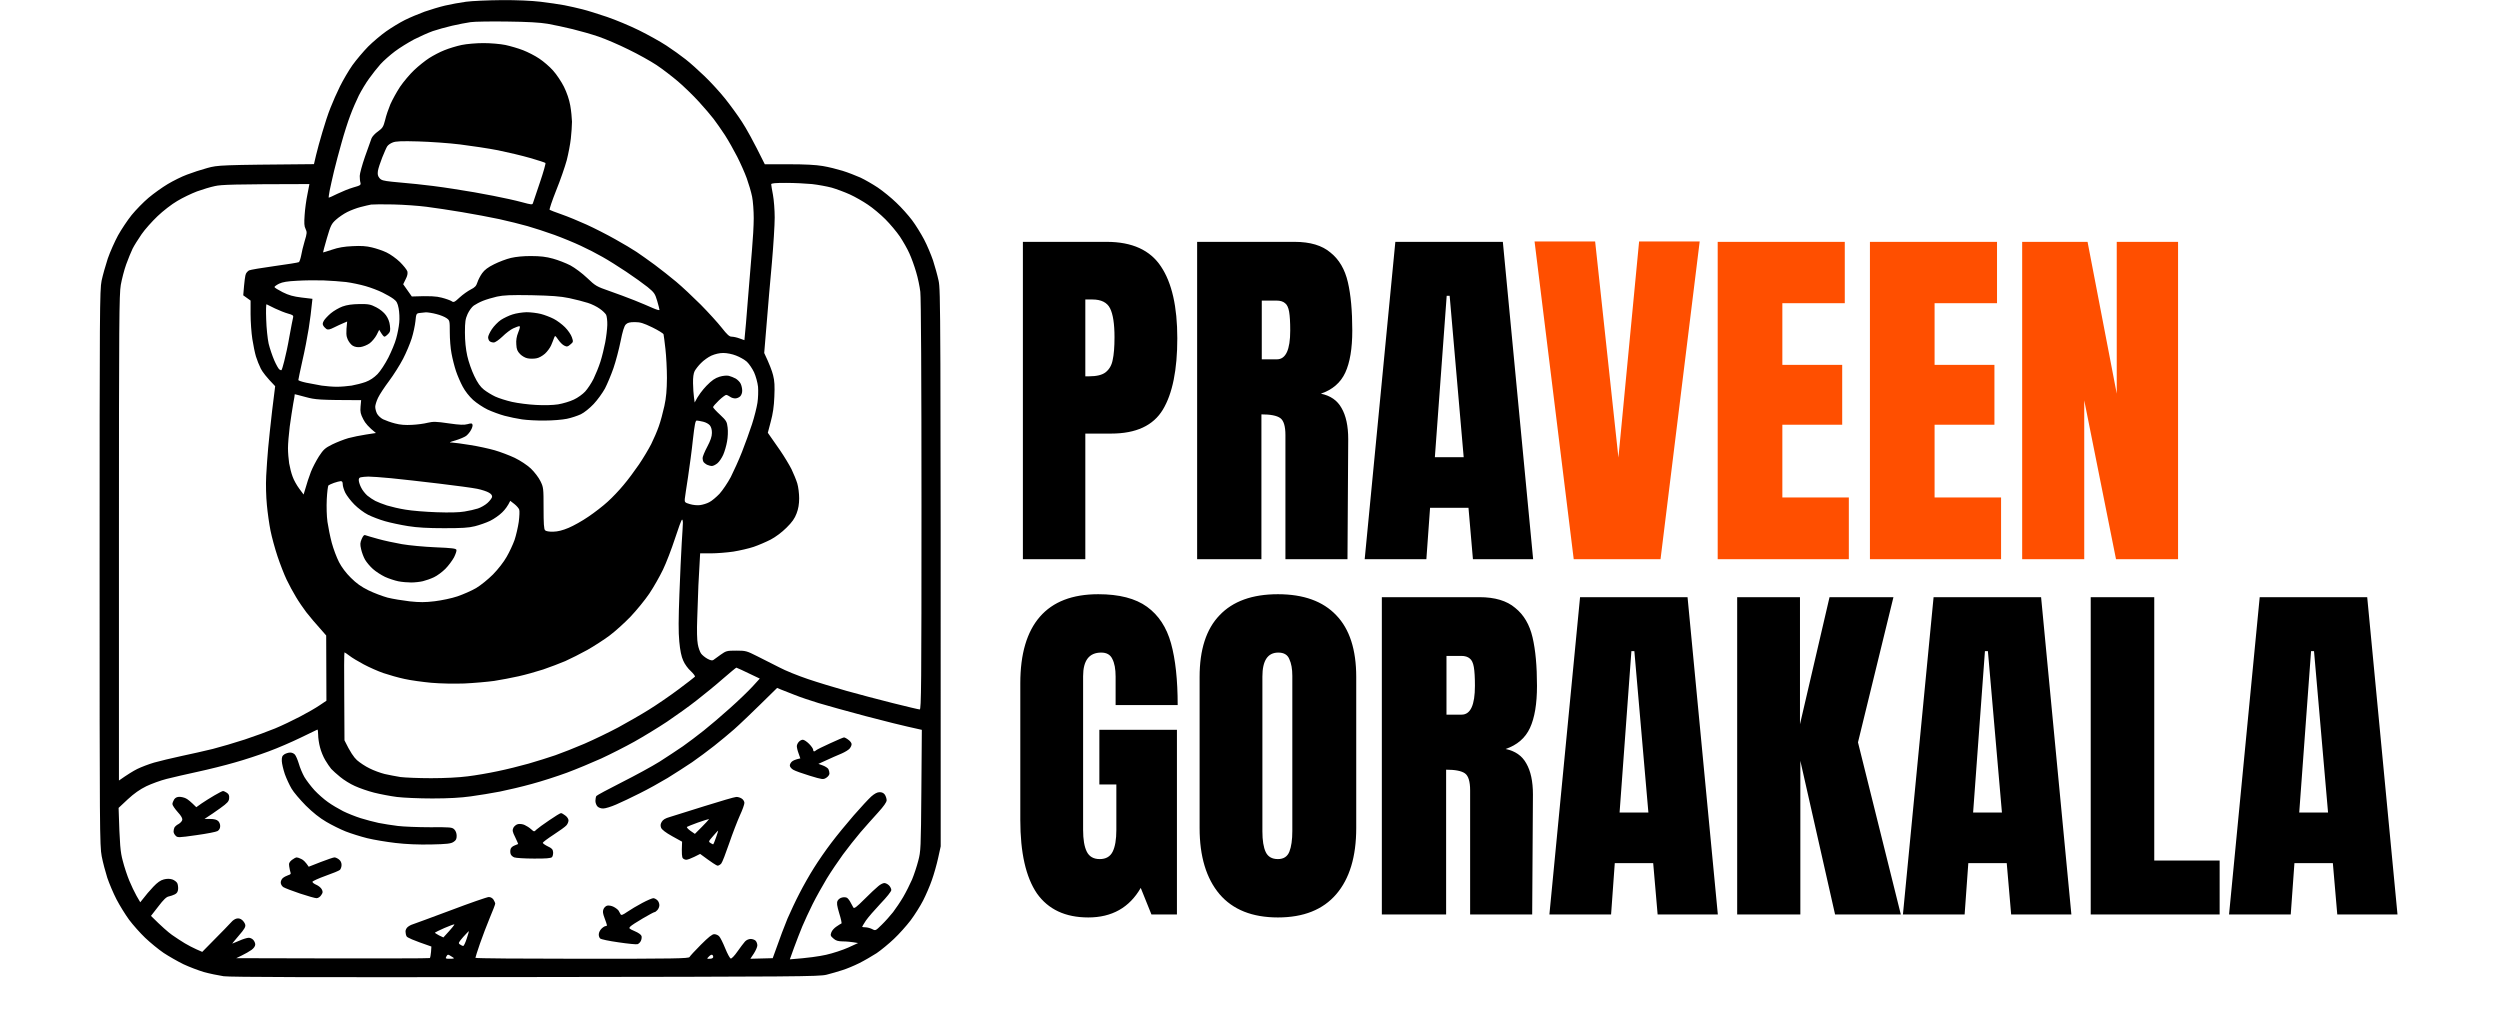 <svg width="2146" height="889" viewBox="0 0 2146 889" fill="none" xmlns="http://www.w3.org/2000/svg">
<path d="M430.5 0.1C443.4 -0 456.3 0.6 464 1.5C470.9 2.3 480.1 3.7 484.5 4.5C488.9 5.4 495.9 6.9 500 8C504.1 9 513.6 12 521 14.5C528.4 17 540.8 22.2 548.5 26C556.2 29.8 566.8 35.7 572 39.1C577.2 42.5 584.6 47.8 588.5 50.9C592.4 53.9 599.7 60.5 604.9 65.5C610 70.4 617.9 79 622.3 84.5C626.7 90 633.3 99 636.9 104.6C640.5 110.1 646.4 120.5 656.5 141H677C690.8 141 700.4 141.5 706.2 142.5C711.1 143.3 718.7 145.2 723.2 146.6C727.8 148 734.6 150.7 738.5 152.4C742.4 154.2 749.1 158.1 753.5 161C757.9 164 765.1 169.8 769.4 174C773.8 178.1 779.8 184.9 782.9 189C786 193.1 790.6 200.6 793.2 205.5C795.8 210.4 799.2 218.6 800.9 223.5C802.5 228.4 804.7 236.3 805.7 241C807.4 249.1 807.5 261.4 807.5 726.5L805.3 736.5C804.1 742 801.7 750.5 799.9 755.5C798.2 760.5 794.8 768.3 792.4 773C790 777.7 785.2 785.3 781.7 790C778.1 794.7 771.7 801.9 767.3 806C763 810.1 756.3 815.6 752.5 818.2C748.6 820.7 741.9 824.6 737.5 826.8C733.1 829 726.6 831.7 723 832.8C719.4 834 713.4 835.7 709.5 836.7C703 838.3 685.1 838.4 451.5 838.7C269.6 839 198.2 838.8 192 838C187.3 837.3 179.7 835.7 175 834.4C170.3 833 162.4 830 157.5 827.7C152.6 825.3 144.9 820.9 140.5 818C136.1 815 129 809.2 124.6 805C120.3 800.9 114.1 793.9 110.8 789.5C107.6 785.1 102.7 777.2 100 772C97.3 766.8 93.8 758.5 92.1 753.5C90.5 748.5 88.3 740.2 87.3 735C85.6 726 85.5 712.297 85.5 487.5C85.5 266.6 85.6 248.9 87.2 241C88.2 236.3 90.6 227.8 92.5 222C94.5 216.2 98.5 207.3 101.3 202.1C104.2 196.9 109.4 189.099 113 184.6C116.6 180.2 123.1 173.5 127.5 169.8C131.9 166.1 139.3 160.8 144 158C148.7 155.2 156.1 151.5 160.5 149.9C164.9 148.2 172.8 145.6 178 144.2C187.3 141.7 188.2 141.6 269.5 140.9L271.3 133.2C272.3 129 274.7 120.1 276.7 113.5C278.6 106.9 281.7 97.4 283.7 92.5C285.6 87.6 289.3 79.2 291.9 74C294.5 68.8 299.2 60.7 302.5 56C305.8 51.4 311.9 44.2 316 40C320.1 35.9 327.1 30 331.5 26.9C335.9 23.8 343.1 19.4 347.5 17.2C351.9 15 359.6 11.8 364.5 10C369.4 8.3 377.3 5.9 382 4.8C386.7 3.7 394.8 2.2 400 1.5C405.2 0.8 418.9 0.2 430.5 0.1ZM632.1 573.1C631.795 573.104 626.597 577.402 620.6 582.6C614.6 587.9 604.4 596.2 598.1 601.1C591.8 606.1 580.3 614.3 572.6 619.5C564.9 624.6 552.3 632.3 544.6 636.6C536.9 640.9 524.1 647.4 516.1 651.1C508.1 654.7 494.9 660.2 486.6 663.3C478.4 666.3 464.9 670.7 456.6 672.9C448.4 675.2 435.999 678.1 429.1 679.5C422.2 680.8 410.999 682.7 404.1 683.6C395.6 684.8 384.999 685.4 371.1 685.4C359.8 685.4 346.1 684.8 340.6 684.1C335.1 683.4 326.299 681.7 321.1 680.4C315.9 679.1 308.5 676.5 304.6 674.7C300.7 673 295.1 669.5 292.1 667C289.1 664.6 285.6 661.4 284.3 660C283.1 658.6 280.8 655.2 279.2 652.5C277.5 649.7 275.5 644.8 274.7 641.5C273.8 638.2 273.1 633.4 273.1 630.7C273.1 628.101 272.8 626.102 272.4 626.3C271.9 626.5 265.5 629.6 258.1 633.2C250.7 636.8 238.299 642.2 230.6 645C222.9 647.9 209.899 652.2 201.6 654.5C193.4 656.9 178.899 660.5 169.6 662.5C160.3 664.5 148.3 667.3 143.1 668.6C137.9 669.9 130 672.8 125.6 674.9C120.1 677.6 115.1 681.1 109.7 686.1L101.8 693.5C102.8 726.2 103.3 731.2 105.4 739C106.7 744.2 109.3 751.9 111 756C112.7 760.1 115.5 766 117.2 769L120.4 774.5C125.2 768.3 128.8 764.1 131.6 761.2C135.099 757.5 137.8 755.6 140.6 754.9C143.3 754.2 145.6 754.2 147.9 754.9C149.6 755.5 151.499 756.9 152.1 758C152.7 759.1 153 761.4 152.9 763.2C152.7 765.5 151.9 766.8 150.1 767.7C148.7 768.4 146.4 769.2 144.9 769.5C142.9 769.8 140.3 772.3 135.9 778.1L129.6 786.2C138.899 795.5 144.3 800.1 147.6 802.5C150.899 804.8 155.9 808.1 158.6 809.7C161.399 811.4 165.9 813.7 168.6 814.9L173.6 817.1C191.7 798.8 197.8 792.5 198.8 791.3C199.8 790.1 201.7 788.8 203.1 788.5C204.766 788.1 206.333 788.5 207.8 789.7C209 790.7 210.2 792.5 210.5 793.7C211 795.5 209.799 797.6 205.1 803C201.8 806.9 199.2 810 199.4 810C199.506 809.998 202.204 808.898 205.4 807.5C208.5 806.1 212.1 805 213.4 805C214.6 804.9 216.4 805.7 217.3 806.7C218.3 807.7 219.1 809.5 219.1 810.7C219.1 812.2 217.9 813.9 215.9 815.4C214.1 816.7 210.4 818.8 207.7 820.1L202.8 822.5C331.08 822.9 368.589 822.7 369 822.4C369.3 822.1 369.8 819.699 370 817.1L370.3 812.5C354.001 806.9 349.5 804.8 349 803.7C348.5 802.8 348.1 801 348.1 799.7C348 798.5 348.8 796.8 349.8 795.9C350.8 795 352.7 793.9 354.1 793.5C355.5 793.1 370.201 787.6 386.9 781.4C403.499 775.101 418.197 770.001 419.6 770C421.1 770 422.7 770.9 423.6 772.2C424.4 773.5 425.099 775.1 425.1 775.7C425.099 776.401 423 781.801 420.5 787.7C418 793.7 414.2 803.7 412 810C409.8 816.299 408.1 821.798 408.1 822.2C408.106 822.7 449.304 823 499.6 823C578.7 823 591.2 822.8 591.9 821.5C592.302 820.699 596.601 815.999 601.6 811C608.199 804.401 611.3 801.901 613.1 801.9C614.5 801.9 616.4 802.7 617.3 803.7C618.3 804.7 620.6 809.3 622.5 814C624.4 818.699 626.5 822.599 627.3 822.8C628 823 630.6 820.3 633 816.8C635.4 813.3 638.4 809.5 639.5 808.2C640.7 806.9 642.7 806 644.4 806C645.9 806 647.799 806.7 648.6 807.5C649.4 808.3 650.099 810.1 650.1 811.5C650.1 812.9 648.7 816 647.1 818.5L644.1 823L663.3 822.5C669.9 803.9 673.7 794 676 788.5C678.4 783 682.9 773.3 686.2 767C689.4 760.7 695 750.8 698.7 745C702.3 739.2 709 729.5 713.6 723.5C718.1 717.5 726.8 706.9 732.8 700C738.8 693.1 745.6 685.8 747.9 683.7C750.8 681.201 753 680 755.1 680C757.099 680 758.6 680.734 759.6 682.2C760.4 683.5 761.099 685.6 761.1 687C761 688.7 758.6 692.1 753.7 697.5C749.7 701.9 742.9 709.5 738.6 714.5C734.4 719.5 727.6 728 723.6 733.5C719.6 739 713.3 748.3 709.7 754.2C706.1 760.2 700.6 770 697.6 776C694.6 782 690.6 790.7 688.7 795.2C686.8 799.8 683.6 808 681.6 813.5L678 823.5C694 822.3 703.3 820.9 709.1 819.6C714.899 818.3 723.4 815.5 728.1 813.4L736.6 809.5C730.4 808.4 726.2 808.1 723.4 808.1C719.3 808 717.5 807.5 715.4 805.6C712.901 803.5 712.7 802.8 713.6 800.4C714.1 798.8 716.2 796.5 718.1 795.3C719.999 794 721.899 792.801 722.3 792.7C722.7 792.6 721.9 788.7 720.4 784C718.4 777.2 718.1 775.1 719 773.2C719.6 772 721.3 770.7 722.9 770.4C724.4 770.001 726.299 770.2 727.1 770.7C727.899 771.2 729.3 773 730.1 774.6C731 776.199 732 778.2 732.5 779C733.2 780.2 735.2 778.7 742 771.9C746.7 767.2 752.1 762.1 753.9 760.7C755.6 759.2 757.999 758 759.1 758C760.199 758 762 758.9 763.1 760C764.199 761.1 765.099 762.9 765.1 764C765.1 765.2 761.2 770.1 755.8 775.7C750.7 781.1 745.1 787.6 743.3 790.2C741.6 792.899 740.101 795.199 740.1 795.5C740.1 795.8 741.3 796 742.9 796C744.4 796 747 796.7 748.6 797.5C751.6 799.1 751.6 799 756.9 793.8C759.9 790.9 764.2 786 766.6 783C768.9 780 772.9 774.1 775.3 770C777.7 765.9 781.1 759.1 782.9 755C784.6 750.9 787 743.7 788.2 739C790.4 730.8 790.5 728.499 790.9 678.5L791.3 626.5C775.2 623 758 618.7 742.6 614.6C727.2 610.5 709.2 605.5 702.6 603.5C696 601.5 686.799 598.4 682.1 596.5C677.4 594.7 672.101 592.601 670.4 591.9L667.1 590.5C644.2 613.1 634.2 622.5 630.1 626.1C626 629.7 618.3 636.1 613.1 640.2C607.9 644.3 599.3 650.7 594.1 654.3C588.9 657.8 579.4 663.9 573.1 667.8C566.8 671.6 556 677.6 549.1 681C542.2 684.5 533.101 688.799 528.9 690.6C524.601 692.499 519.601 694 517.9 694C516 694.1 513.9 693.3 512.9 692.3C511.9 691.3 511.1 689.1 511.1 687.5C511.1 685.9 511.5 684 511.9 683.3C512.306 682.697 522.103 677.398 533.6 671.6C545.1 665.8 559.8 657.8 566.2 653.8C572.5 649.8 581.5 643.8 586.2 640.6C590.8 637.3 598.9 631.299 604.1 627.1C609.3 623 619.5 614.3 626.6 607.9C633.7 601.6 642.4 593.2 645.9 589.4L652.2 582.5C637 575.2 632.4 573.1 632.1 573.1ZM611.3 819.6C610.799 819.3 609.5 820 608.5 821.1C606.6 823 606.6 823.1 609.3 823C611 823 612.1 822.4 612.2 821.6C612.3 820.8 611.9 819.9 611.3 819.6ZM385.9 820C384.601 819.2 384 819.4 383.2 821C382.2 822.9 382.4 823 386.3 823C389.6 823 390.2 822.7 389.1 822C388.3 821.4 386.8 820.5 385.9 820ZM402.5 799.3C402.496 799.104 400.298 801.303 397.7 804.2C393.5 809.1 393.2 809.6 394.8 810.7C395.8 811.4 396.999 812 397.6 812C398.2 812 399.5 809.2 400.6 805.8C401.7 802.4 402.6 799.5 402.5 799.3ZM560.8 771C561.7 771 563.3 771.8 564.3 772.8C565.3 773.7 566 775.6 566 777C566 778.4 565.2 780.3 564.2 781.3C563.3 782.3 562.2 783.1 561.7 783C561.3 783 556.8 785.4 551.7 788.4C546.7 791.3 541.8 794.5 541 795.4C539.6 796.9 540 797.2 544.8 799.3C548.1 800.7 550.3 802.3 550.7 803.5C551 804.6 550.7 806.5 550.1 807.7C549.5 809 548.2 810.2 547.2 810.5C546.3 810.8 539 810.1 531 808.9C523.001 807.801 515.902 806.301 515.2 805.601C514.5 805.001 513.9 803.4 514 802C514 800.6 515 798.5 516.3 797.2C517.5 796 519.1 795 519.7 795C520.4 795 521 794.7 521 794.2C521 793.8 520.1 791.1 519 788.2C517.5 784.2 517.2 782.4 518 780.5C518.5 779.1 520 777.7 521.2 777.4C522.5 777.1 525 777.5 526.7 778.4C528.5 779.3 530.4 780.8 531 781.7C531.5 782.7 532.299 784.098 532.699 784.799L532.7 784.8C533.3 785.9 534.6 785.4 538.5 782.7C541.2 780.8 547 777.401 551.3 775.101C555.599 772.801 559.899 771 560.8 771ZM390 793.5C389.699 793.301 385.899 794.7 381.5 796.6C377.202 798.499 373.503 800.298 373.3 800.6C373.2 800.8 374.8 801.8 376.8 802.9L380.6 804.7C388.3 796.4 390.3 793.7 390 793.5ZM287 736C287.8 735.9 289.6 736.7 290.9 737.7C292.433 738.9 293.2 740.5 293.2 742.5C293.2 744.1 292.5 746 291.8 746.7C291.099 747.4 285.5 749.7 279.5 751.8C273.4 754 268.401 756.3 268.2 756.9C268.101 757.5 269.6 758.7 271.5 759.5C273.4 760.3 275.6 762.1 276.2 763.4C277.3 765.5 277.2 766.301 275.7 768.4C274.8 769.9 273 771 271.7 771C270.5 771 264.1 769.2 257.5 767C250.9 764.8 244.5 762.3 243.2 761.5C242 760.7 241 759 241 757.7C240.9 756.5 241.7 754.7 242.7 753.8C243.7 752.9 245.8 751.8 247.3 751.3C249.3 750.7 249.9 750.1 249.4 749C249.1 748.2 248.6 745.9 248.3 744C247.8 741 248.2 740.2 250.5 738.2C252.1 737 253.9 736 254.7 736C255.4 736 257.2 736.6 258.7 737.4C260.3 738.1 262.3 739.9 265 744L275.2 740C280.9 737.8 286.2 736 287 736ZM632 684.101C633.4 684.001 635.5 684.7 636.7 685.5C638 686.3 639 688 639 689.2C639 690.5 637.3 695.3 635.1 700C633 704.7 628.8 715.5 625.9 724C623 732.5 620 740.3 619.1 741.3C618.2 742.3 616.8 743.101 616 743.101C615.2 743.101 611.5 740.8 601 733L596 735.5C593.2 736.9 590.2 738 589.2 738C588.3 738.1 586.9 737.5 586.2 736.8C585.4 735.9 585 733.299 585.5 722.5L577 717.8C571.401 714.7 568.2 712.201 567.5 710.601C566.8 708.701 566.9 707.4 568 705.5C569.1 703.6 571.1 702.4 575 701.3C578 700.4 591.5 696.2 605 691.9C618.5 687.7 630.6 684.101 632 684.101ZM481.5 698C482 697.9 483.7 698.8 485.2 700C486.8 701.1 488 703 488 704.2C488 705.5 487.2 707.4 486.2 708.5C485.3 709.6 480.3 713.2 475.2 716.5C470.101 719.799 465.902 722.999 465.9 723.5C466 724 467.9 725.4 470.2 726.5C473.7 728.1 474.6 729.1 474.8 731.5C474.9 733.1 474.5 735.1 473.8 735.8C472.8 736.7 468.6 737.1 458.2 737C450.4 737 442.9 736.5 441.5 736C440.1 735.5 438.7 734.2 438.4 733.2C438 732.3 437.9 730.5 438.2 729.2C438.4 727.8 439.8 726.5 441.6 725.8C443.199 725.1 444.599 724.6 444.8 724.5C444.9 724.5 443.8 721.9 442.3 718.8C439.8 713.8 439.7 712.8 440.7 710.5C441.5 709.1 443.2 707.7 444.7 707.4C446.3 707.1 448.8 707.4 450.4 708.2C452 708.9 454.5 710.5 455.9 711.8C458.5 714.1 458.5 714.1 460.5 712.101C461.6 711.101 466.5 707.4 471.5 704.101C476.4 700.701 480.9 698 481.5 698ZM249 646C250.4 645.9 252.2 646.7 253.1 647.7C254 648.7 255.5 652.2 256.5 655.5C257.4 658.8 259.6 664 261.3 667C263.1 670 267 675.1 270 678.4C273 681.6 278.2 686.2 281.5 688.5C284.8 690.9 290.6 694.3 294.5 696.3C298.3 698.2 305.1 700.9 309.5 702.3C313.9 703.7 320.9 705.5 325 706.4C329.1 707.2 336.5 708.4 341.5 709C346.4 709.6 358.9 710.101 369.2 710.101C386.7 710.001 388.1 710.1 390 712C391.2 713.2 392 715.3 392 717.5C392 720.2 391.4 721.4 389.3 722.7C387.1 724.2 383.7 724.6 370 724.9C359.1 725.1 348.8 724.701 339.5 723.601C331.8 722.701 320.9 720.9 315.2 719.5C309.6 718.1 301.3 715.5 296.7 713.7C292.2 711.9 284.7 708.2 280 705.4C274.4 702.134 268.567 697.5 262.5 691.5C257.6 686.5 252 680 250.3 677C248.5 674 245.9 668.4 244.5 664.5C243.2 660.6 242 655.6 241.9 653.3C241.8 649.9 242.2 648.8 244.1 647.5C245.4 646.7 247.6 646 249 646ZM616.4 713C616.3 713 614.3 715.1 612.1 717.7C608.1 722.3 608 722.5 610 723.7C611.1 724.4 612.1 724.9 612.3 724.7C612.5 724.6 613.6 721.9 614.7 718.7C615.8 715.602 616.599 713.003 616.4 713ZM191.5 679C192 679 193.5 679.7 194.7 680.5C196.4 681.6 196.9 682.8 196.7 685.2C196.5 687.9 195.4 689.2 189 693.8C184.9 696.8 180.1 700 175.5 703H180.5C183.833 703 186.1 703.6 187.3 704.8C188.3 705.7 189.1 707.7 189 709.2C189 711 188.2 712.5 186.7 713.4C185.5 714.1 177.3 715.7 168.5 716.9C153 719.1 152.4 719.1 150.7 717.3C149.7 716.3 148.9 714.7 149 713.7C149 712.8 149.3 711.3 149.7 710.4C150.2 709.5 151.7 708.1 153.2 707.4C154.6 706.6 156.1 705.1 156.4 704C156.8 702.6 155.8 700.6 152.5 697C150 694.2 148 691.2 148 690.2C148 689.3 148.7 687.5 149.5 686.2C150.5 684.734 152 684 154 684C155.6 684 158.2 684.6 159.7 685.4C161.3 686.2 163.8 688.201 168.5 692.9L173 689.7C175.5 688 180.4 684.9 184 682.8C187.6 680.7 190.9 679 191.5 679ZM608.5 703.101C607.9 703.101 603.7 704.501 599 706.101C594.301 707.8 590.102 709.499 589.7 709.8C589.3 710.2 590.6 711.7 592.7 713.2L596.5 715.8C606.5 705.9 609 703.001 608.5 703.101ZM265.6 158C199.7 158.1 190.1 158.5 184.6 159.7C180.7 160.5 173.799 162.6 169.1 164.3C164.4 166.1 156.8 169.7 152.2 172.5C147.5 175.2 139.9 181.1 135.2 185.6C130.5 190.099 124.3 197 121.5 201.1C118.7 205.2 115.2 210.7 113.8 213.5C112.5 216.2 110 222.3 108.3 227C106.6 231.7 104.6 239.6 103.7 244.5C102.3 252.5 102.1 275.7 102.1 461.7V670C109.5 664.8 114.4 661.8 117.8 660.1C121.3 658.4 127.8 655.9 132.3 654.6C136.9 653.3 147.3 650.8 155.6 649C163.799 647.3 176 644.5 182.6 642.9C189.2 641.2 201.6 637.6 210.1 634.8C218.599 632 230.3 627.7 236.1 625.3C241.9 622.9 251.5 618.3 257.6 615.1C263.6 612 271.2 607.6 274.4 605.4L280.2 601.5L280 545.5C270.3 534.6 265.4 528.8 262.9 525.5C260.4 522.2 256.4 516.4 254.1 512.5C251.7 508.6 248.1 501.9 246 497.5C243.9 493.1 240.4 484.1 238.2 477.5C236 470.9 233.3 461 232.2 455.5C231.1 450 229.7 440.1 229.1 433.5C228.4 426.4 228.1 416.2 228.5 408.5C228.9 401.4 229.6 390.6 230.2 384.5C230.7 378.4 232.3 364.1 233.6 352.5L236.2 331.5C228.6 323.7 225.3 319.2 223.9 316.5C222.5 313.7 220.6 309 219.7 306C218.8 303 217.4 296.2 216.6 291C215.8 285.8 215.1 276.2 215.1 269.7V258L208.8 253.5C209.8 240.701 210.5 236.1 211.1 235C211.6 233.9 212.9 232.6 213.8 232.1C214.8 231.6 224.6 229.9 235.6 228.4C246.598 226.901 255.997 225.4 256.6 225C257.1 224.6 258 222 258.5 219.4C258.9 216.7 260.3 211.1 261.5 207C263.6 200.2 263.6 199.2 262.3 196.5C261.1 194.2 261 191.5 261.5 184.5C261.8 179.6 262.9 171.6 263.9 166.8L265.6 158ZM724.5 633C725 633 726.7 633.8 728.2 635C729.8 636.1 731 637.8 731 638.7C731.1 639.7 730.3 641.401 729.3 642.601C728.3 643.801 725.2 645.6 722.5 646.8C719.7 647.9 714.1 650.4 702.5 655.7L706.4 657.101C708.5 657.901 710.599 659.3 711.1 660.2C711.6 661.2 712 662.9 712 664C712 665.1 710.8 666.7 709.2 667.7C706.6 669.3 706 669.2 695.1 665.9C688.8 664 682.4 661.7 680.8 660.7C679.3 659.8 678 658.2 678 657.2C677.9 656.3 678.7 654.7 679.7 653.8C680.7 652.9 682.7 651.9 687 651L685.5 646.7C684.6 644.4 684 641.6 684 640.5C684 639.4 684.8 637.7 685.8 636.7C686.7 635.7 688.3 634.9 689.2 635C690.2 635 692.6 636.6 694.5 638.5C696.4 640.4 698 642.7 698 643.5C698 644.3 698.4 645 698.8 645C699.2 645 700 644.6 700.6 644C701.1 643.5 706.5 640.8 712.5 638.101C718.5 635.301 724 633 724.5 633ZM585.467 446.01C584.889 446.301 582.241 453.485 579.4 462.3C576.5 471.2 571.9 483.2 569.1 489C566.3 494.8 561.1 504 557.4 509.5C553.7 515 546.4 523.9 541.2 529.4C536 534.8 527.9 542.099 523.2 545.6C518.5 549.1 510 554.6 504.2 557.9C498.4 561.1 489.9 565.4 485.2 567.5C480.5 569.5 472 572.7 466.2 574.7C460.4 576.6 451 579.2 445.2 580.5C439.4 581.8 430 583.6 424.2 584.5C418.4 585.3 407 586.3 398.7 586.7C389.8 587 378.2 586.8 370.2 586.1C362.8 585.4 352.4 584 347.2 582.8C342 581.7 333.9 579.4 329.2 577.8C324.5 576.2 316.9 572.8 312.2 570.3C307.5 567.8 302 564.5 300 562.9C297.9 561.301 296.001 560 295.7 560C295.4 560 295.3 577 295.5 597.8L295.7 635.5C300.7 645.8 303.8 650.1 306.4 652.5C308.9 654.7 313.7 657.9 317.3 659.6C320.8 661.4 326.6 663.5 330.2 664.4C333.8 665.2 339.9 666.4 343.7 667C347.6 667.5 359.4 668 370 668C381.8 668 393.9 667.4 401.5 666.4C408.2 665.6 419.8 663.6 427.2 662C434.6 660.5 446.6 657.5 453.7 655.5C460.9 653.4 471.2 650.2 476.7 648.3C482.2 646.4 493.5 641.9 501.7 638.4C510 634.8 523 628.5 530.7 624.4C538.4 620.2 550.3 613.4 557 609.2C563.8 605 575.3 597.1 582.5 591.7C589.799 586.301 595.999 581.401 596.5 580.9C596.9 580.4 595.3 578.299 593 576.1C590.6 574 587.7 569.999 586.5 567.1C584.9 563.7 583.8 558.3 583.1 550.7C582.3 542.6 582.4 531.3 583.2 510C583.8 493.8 584.7 474 585.2 466C585.7 458 586.2 450.3 586.2 448.7C586.2 447.269 585.926 446.113 585.467 446.01ZM674.7 157C665.201 157 662.001 157.3 662 158.2C662 158.9 662.7 163 663.5 167.2C664.3 171.5 665 180.3 665 186.7C665 193.2 663.9 210.6 662.6 225.5C661.2 240.4 659.2 263.9 658.1 277.7L656 303C660.6 312.7 662.7 318.4 663.6 322C664.9 327 665.1 331.3 664.7 340.5C664.4 348.9 663.4 355.4 661.6 362L659.1 371.5C662.4 376.1 666.3 381.7 669.7 386.7C673.2 391.8 677.5 399 679.4 402.7C681.2 406.5 683.5 412 684.4 415C685.3 418 686 423.8 686 427.7C686 432.7 685.3 436.8 683.8 440.7C682.2 445 679.999 448.2 675.1 453C671.1 457 665.7 461 661.5 463.2C657.6 465.2 651.1 468 647 469.4C642.9 470.8 635 472.6 629.5 473.5C624 474.3 615.3 475 610.2 475H601C600.3 487 599.8 495.9 599.5 502.5C599.3 509.1 598.8 521.9 598.5 531C598.1 541.1 598.3 549.6 599 553C599.5 556 600.8 559.6 601.8 561C602.8 562.4 605.3 564.4 607.3 565.5C609.9 566.9 611.4 567.2 612.4 566.5C613.101 566 616 563.9 618.6 562C623.3 558.7 623.9 558.5 632 558.5C640.1 558.5 640.9 558.7 650 563.3C655.2 565.9 663.8 570.2 669 572.9C674.2 575.7 685.2 580.1 693.5 582.9C701.7 585.7 716.6 590.2 726.5 593C736.4 595.8 754.3 600.5 766.2 603.5C778.2 606.5 788.7 609 789.5 609C790.8 609 791 588.9 791 433.8C791 325.1 790.6 255.5 790 250.5C789.5 246.1 787.9 238.4 786.4 233.5C785 228.6 782.4 221.4 780.6 217.5C778.9 213.6 775.2 207.199 772.5 203.1C769.7 199 764.1 192.3 760 188.2C755.9 184.1 749.1 178.4 745 175.7C740.9 172.9 733.9 168.9 729.5 166.9C725.1 164.9 718.1 162.3 714 161.1C709.9 160 702.2 158.6 697 158C691.8 157.5 681.8 157 674.8 157H674.7ZM292.5 413C291.5 413.1 288.9 413.7 286.7 414.5C284.501 415.3 282.301 416.3 281.9 416.7C281.5 417.2 280.8 422.4 280.5 428.5C280.2 435 280.4 443 281.1 448C281.8 452.7 283.4 460.8 284.8 466C286.2 471.2 289 478.6 291 482.5C293.2 486.8 297.1 492 301.2 496C305.9 500.7 310.1 503.7 316.2 506.7C320.9 509 328.3 511.8 332.7 513C337.1 514.1 345.6 515.5 351.7 516.2C360.2 517.1 365.1 517.1 373.2 516.1C379 515.4 387.7 513.6 392.7 511.9C397.6 510.2 404.8 507.1 408.7 504.8C412.6 502.5 419 497.299 423.2 493.1C427.6 488.6 432.5 482.3 434.9 478C437.3 473.9 440.3 467.4 441.7 463.5C443 459.6 444.6 452.7 445.3 448C445.9 443.3 446.1 438.6 445.7 437.5C445.4 436.4 443.499 434.2 441.6 432.7L438 429.9C436 434.2 433.5 437.5 431.1 439.8C428.7 442.2 424 445.5 420.7 447.1C417.4 448.7 411.6 450.7 407.7 451.7C402.2 453.1 396.4 453.4 381.2 453.4C367.6 453.4 358.2 452.9 350.2 451.6C343.9 450.6 335 448.7 330.5 447.4C325.9 446.1 319.4 443.6 316 441.9C312.4 440.1 307.3 436.2 304.2 433.1C301.1 430 297.7 425.5 296.4 423C295.2 420.5 294.2 417.3 294.2 415.7C294.2 413.8 293.7 413 292.5 413ZM310.5 462.601C311.8 459.701 312.6 458.9 313.9 459.5C314.801 459.8 319.601 461.301 324.5 462.601C329.4 464.001 338.7 466.001 345 467.101C351.3 468.201 364.3 469.4 373.9 469.8C387.999 470.4 391.399 470.8 391.8 472C392.1 472.8 391.1 475.7 389.7 478.5C388.2 481.2 384.9 485.7 382.3 488.3C379.7 490.9 375.3 494.2 372.5 495.5C369.8 496.8 365.5 498.3 363 498.9C360.5 499.5 356 500 353 500C350 500 345 499.6 342 499C339 498.4 333.8 496.7 330.5 495.2C327.2 493.6 322.5 490.6 320.1 488.4C317.7 486.3 314.7 482.7 313.4 480.5C312.1 478.3 310.6 474.2 310 471.5C309 467.3 309.1 465.9 310.5 462.601ZM365.6 268.1C364 268.2 361.4 268.5 359.9 268.7C357.4 269.1 357.2 269.5 356.6 275.8C356.2 279.5 354.8 286.1 353.4 290.5C352 294.9 348.7 302.8 346 308C343.3 313.2 337.9 321.8 334 327C330.1 332.2 325.8 338.7 324.5 341.5C323.2 344.2 322.1 347.7 322.1 349.2C322.1 350.8 322.8 353.4 323.6 355C324.4 356.6 326.8 358.9 328.8 359.9C330.9 360.9 335.5 362.6 339.1 363.5C343.599 364.7 348 365 353.6 364.7C357.999 364.5 364.099 363.7 367.1 362.9C371.9 361.8 374.2 361.8 385.1 363.4C394.799 364.8 398.4 364.9 401.3 364.1C404.499 363.2 405.2 363.3 405.6 364.5C405.9 365.3 405.3 367.4 404.3 369.1C403.4 370.9 401.5 373.1 400.1 374.2C398.699 375.2 394.699 376.9 391.1 378C385.5 379.6 385.1 379.9 388.1 379.9C390 380 397 380.9 403.6 382C410.199 383 419.699 385.1 424.6 386.5C429.499 387.9 437.3 390.9 441.8 393C446.9 395.5 452.3 399.1 455.7 402.2C458.8 405.2 462.4 409.9 463.9 413C466.5 418.3 466.6 419 466.6 436.2C466.6 449.4 466.9 454.2 467.9 455.2C468.701 456 471.401 456.5 474.9 456.4C478.9 456.3 482.9 455.299 488.1 453.1C492.2 451.4 499.9 447.1 505.1 443.5C510.299 440 517.7 434.3 521.6 430.7C525.5 427.2 531.6 420.8 535.2 416.4C538.9 412.1 544.8 404.1 548.5 398.7C552.1 393.4 556.8 385.5 559 381.2C561.1 377 564.1 370.1 565.5 366C567 361.9 569.1 354 570.3 348.5C571.9 341.2 572.4 334.8 572.5 324.5C572.5 316.8 571.9 305.5 571.2 299.5C570.5 293.4 569.8 287.8 569.6 287C569.398 286.2 564.999 283.5 559.9 281C552.201 277.3 549.6 276.5 544.9 276.5C540.501 276.5 538.7 277 537.2 278.5C535.8 279.9 534.4 284.4 532.7 293C531.3 299.9 528.6 310.2 526.6 316C524.6 321.8 521.3 329.6 519.3 333.5C517.2 337.3 512.9 343.3 509.6 346.8C506.2 350.4 501.5 354.2 498.6 355.6C495.8 356.9 490.5 358.7 486.6 359.5C482.699 360.3 474.299 361 467.6 361C461 361.1 452.2 360.6 448.1 360C444 359.4 437.199 358 433.1 356.9C429 355.8 422.499 353.4 418.6 351.6C414.7 349.7 409.099 346 406.1 343.3C402.8 340.3 399.2 335.7 397.2 331.9C395.3 328.4 392.7 322.4 391.4 318.5C390.1 314.6 388.4 307.9 387.6 303.5C386.7 299.1 386.1 290.9 386.1 285.2C386.1 275.2 386 275 383.3 273.1C381.799 272 377.899 270.4 374.6 269.6C371.3 268.7 367.2 268.1 365.6 268.1ZM585.467 446.01C585.479 446.004 585.49 446 585.5 446H585.4C585.423 446 585.445 446.005 585.467 446.01ZM316.2 409.1C313.7 409.2 310.8 409.4 309.7 409.7C308.3 410 307.8 410.9 308 412.6C308.1 413.9 309 416.7 310.1 418.7C311.1 420.8 313.5 423.8 315.3 425.4C317.2 427 320.3 429 322.2 430C324.1 431 328.6 432.7 332.2 433.9C335.8 435 343 436.7 348.2 437.5C353.4 438.4 365.3 439.4 374.7 439.7C385.8 440.1 394.1 439.9 398.7 439.1C402.6 438.5 407.7 437.3 410.2 436.5C412.7 435.7 416.4 433.6 418.4 431.8C420.4 430 422.2 427.6 422.4 426.6C422.6 425.3 421.7 424 419.7 422.9C418.1 421.9 413.6 420.4 409.7 419.6C405.8 418.8 391 416.8 376.7 415.1C362.4 413.4 344 411.3 335.7 410.5C327.5 409.7 318.7 409.1 316.2 409.1ZM620.8 303C617.5 303 613.8 303.9 610.6 305.3C607.8 306.6 603.9 309.4 601.8 311.6C599.6 313.7 597.2 316.9 596.3 318.5C595.3 320.5 594.8 323.9 594.9 329C595 333.1 595.3 338.5 595.7 341L596.3 345.5C599.4 339.3 603.1 334.7 606.4 331.2C611.1 326.401 613.8 324.6 617.6 323.4C620.499 322.501 623.899 322.2 625.6 322.6C627.199 323 630 324.1 631.6 325C633.2 326 635.2 328 635.8 329.4C636.5 330.8 637.1 333.5 637.1 335.2C637.2 337.1 636.4 339.2 635.4 340.2C634.4 341.2 632.5 342 631.1 342C629.7 342 627.699 341.4 626.6 340.5C625.5 339.7 624 339 623.3 339C622.699 339.001 619.799 341.101 617.1 343.7C614.3 346.4 612.1 348.899 612.1 349.5C612.1 350 614.8 353 618.1 356C623.499 361.1 624 361.9 624.6 367C625 370.1 624.8 375.4 624.1 379C623.5 382.6 622 387.7 620.8 390.4C619.6 393.1 617.4 396.4 615.8 397.7C614.3 398.9 612.2 400 611.1 400C610 400 608.1 399.5 606.8 398.9C605.6 398.2 604.3 397.2 603.9 396.6C603.5 395.999 603.1 394.5 603.1 393.2C603.1 392 604.9 387.6 607.1 383.5C609.9 378.2 611.1 374.7 611.1 371.7C611.2 369.1 610.5 366.6 609.4 365.2C608.4 363.9 605.8 362.5 603.6 362C601.4 361.5 598.9 361 598.1 361C596.9 361.001 596.3 364.202 594.8 377.2C593.9 386.2 591.9 400.7 590.6 409.5C589.2 418.3 588 426.8 587.8 428.4C587.6 431.1 588 431.5 592.1 432.7C594.7 433.5 598.4 433.9 600.8 433.6C603.2 433.3 606.8 432.2 608.8 431.1C610.9 430.1 614.8 426.8 617.6 423.9C620.3 420.9 624.7 414.4 627.3 409.5C629.8 404.5 634.2 394.9 636.9 388C639.6 381.1 643.5 370.4 645.5 364.2C647.5 358.1 649.6 349.7 650.2 345.7C650.8 341.8 651 335.6 650.7 332C650.3 328.4 648.8 322.9 647.3 319.6C645.8 316.4 642.999 312.3 641.1 310.5C639.199 308.8 635 306.4 631.8 305.2C628.6 303.9 623.9 303 620.9 303H620.8ZM253 338.4C253.1 338.4 252.6 342.1 251.7 346.5C250.9 350.9 249.6 359.8 248.7 366.2C247.9 372.7 247.2 381 247.2 384.7C247.2 388.5 247.7 394.3 248.2 397.7C248.8 401.2 250.1 406.4 251.2 409.2C252.2 412.1 254.8 416.7 256.9 419.5L260.6 424.5C263.5 414.4 265.5 408.6 266.9 405C268.3 401.4 271.4 395.5 273.8 391.7C277.7 385.8 279 384.6 285.2 381.5C289.1 379.6 295.2 377.2 299 376.1C302.7 375.1 309.5 373.7 314.2 373L322.7 371.7C316.5 366.8 313.4 363.1 311.9 360C309.5 355.4 309.1 353.6 309.5 349L310 343.5C273.6 343.4 270.8 343.1 262.3 340.8C257.102 339.4 252.903 338.301 253 338.4ZM456.1 253.4C438.1 253.1 432.2 253.4 426.6 254.6C422.7 255.5 417.3 257.1 414.6 258.2C411.8 259.3 408.3 261.2 406.7 262.3C405 263.5 402.7 266.7 401.4 269.5C399.5 273.8 399.1 276.1 399.1 285.5C399.1 292.7 399.8 299.6 401.1 305.5C402.2 310.5 404.9 318.2 407.1 322.7C409.9 328.6 412.3 332 415.3 334.4C417.7 336.3 422.1 339 425.1 340.4C428.1 341.8 434.7 343.9 439.6 345C444.499 346.1 453.8 347.3 460.1 347.6C467.199 348 474.5 347.8 479.1 347.1C483.199 346.4 489.3 344.6 492.6 343C495.9 341.5 500.3 338.3 502.3 336.1C504.4 333.8 507.6 329 509.5 325.2C511.3 321.5 514 314.9 515.4 310.5C516.8 306.1 518.6 298.7 519.5 294C520.4 289.3 521.2 282.6 521.3 279C521.4 275.4 520.9 271.5 520.3 270.2C519.6 269 517.2 266.6 514.8 265C512.5 263.3 507.899 261 504.6 260C501.299 258.9 494.099 257.1 488.6 255.9C480.8 254.3 473.699 253.8 456.1 253.4ZM277.6 240.7C271.5 240.5 261.399 240.6 255.1 241C246.6 241.4 242.6 242.1 239.6 243.5C237.4 244.6 235.6 245.9 235.6 246.4C235.601 246.901 238.701 248.8 242.6 250.8C248 253.5 251.7 254.5 258.9 255.4L268.2 256.5C267.2 266.6 266.1 275.1 265 282C263.9 288.9 261.5 301.5 259.5 310C257.6 318.498 256.1 325.798 256.1 326.2C256.1 326.7 259.1 327.7 262.8 328.5C266.6 329.3 272.5 330.4 276.1 331C279.699 331.5 285.5 332 289.1 332C292.7 332 298.4 331.5 301.8 331C305.3 330.4 310.7 329 313.8 327.9C317.8 326.4 321 324.2 324.1 321.1C326.6 318.5 330.7 312.2 333.4 306.9C336 301.7 339.1 294.4 340.1 290.5C341.2 286.6 342.4 280.6 342.7 277C343.1 273.4 342.8 267.9 342.2 264.7C341.3 260.1 340.5 258.6 337.8 256.6C336.099 255.3 331.799 252.799 328.3 251.1C324.9 249.4 318.4 246.9 313.8 245.6C309.3 244.3 301.799 242.7 297.1 242.1C292.399 241.6 283.699 240.9 277.6 240.7ZM228.8 261.2C228.4 260.902 228.2 266.801 228.5 274.1C228.7 281.499 229.7 290.9 230.6 295C231.6 299.1 233.8 305.6 235.5 309.5C237.2 313.4 239.2 316.8 239.9 317.2C240.6 317.7 241.299 317.9 241.6 317.7C241.9 317.6 243 314.1 244 310C245.1 305.9 247.2 296.2 248.5 288.5C249.9 280.8 251.3 273.6 251.6 272.5C252 270.8 251.3 270.3 247.3 269.2C244.7 268.5 239.699 266.5 236.1 264.8C232.5 263 229.2 261.4 228.8 261.2ZM452 268C455.6 268 461.1 268.7 464.3 269.5C467.4 270.3 472.4 272.2 475.3 273.7C478.1 275.1 482.5 278.4 485 280.9C487.5 283.4 490.2 287.3 490.9 289.5C492.2 293.3 492.2 293.6 489.6 295.7C487.3 297.7 486.7 297.8 484.4 296.7C483 296.1 480.7 293.8 479.2 291.601C476.5 287.801 476.5 287.801 475.6 290.101C475.199 291.401 473.999 294.201 473.1 296.4C472.2 298.5 469.8 301.801 467.8 303.601C465.5 305.6 462.5 307.301 460.3 307.601C458.2 308.001 454.9 308.001 453 307.601C451 307.301 448.2 305.7 446.5 304C444.1 301.5 443.4 299.9 443.2 295.7C442.9 292.1 443.4 288.9 444.9 285.2C446.4 281.5 446.6 280 445.8 280C445.1 280 442.7 280.9 440.5 281.9C438.3 282.9 434.1 286.1 431.3 288.9C428.1 291.9 425.1 294 423.8 294C422.5 294 420.9 293.5 420.2 292.8C419.5 292.1 419 290.6 419 289.5C419 288.4 420.4 285.3 422.2 282.601C424 279.901 427.5 276.301 430 274.601C432.5 273.001 437 270.8 440 269.9C443 268.9 448.4 268.1 452 268ZM308.5 261C316.5 260.9 318.1 261.3 323 263.8C326.3 265.5 329.6 268.201 331.3 270.601C333.1 273.1 334.4 276.3 334.7 279.5C335.2 283.7 335 284.8 333.2 286.7C332 288 330.6 289 330 289C329.4 289 328.2 287.7 325.5 283.101L323.3 287.5C322 290 319.3 293.2 317.3 294.7C315.2 296.2 311.7 297.6 309.5 297.9C306.833 298.234 304.567 297.833 302.7 296.7C301.2 295.8 299.3 293.3 298.4 291.2C297.2 288.5 296.9 286 298 276L294.7 277.4C293 278.1 289.3 279.801 286.7 281.101C283.2 282.901 281.5 283.2 280.3 282.5C279.5 281.9 278.2 280.7 277.6 279.7C276.8 278.4 276.8 277.4 278 275.3C278.8 273.9 281.5 271 284 268.9C286.5 266.8 291 264.201 294 263.101C297.9 261.701 302.2 261.1 308.5 261ZM435.5 18.5C421.8 18.3 407.6 18.5 404 19C400.4 19.5 393.2 20.9 388 22.1C382.8 23.3 375.4 25.4 371.5 26.7C367.6 28.1 360.4 31.3 355.5 33.8C350.6 36.4 343.1 41.001 339 44.101C334.9 47.2 329.3 52.1 326.6 55.1C323.9 58.1 319.5 63.7 316.8 67.5C314 71.3 310.1 77.9 308 82C306 86.1 302.6 93.8 300.7 99C298.7 104.2 295.3 114.8 293.2 122.5C291 130.2 288.1 141.2 286.7 147C285.3 152.8 283.7 160.2 283 163.5C282.4 166.8 282 169.599 282.2 169.7C282.402 169.799 285.601 168.3 289.5 166.4C293.4 164.5 299.5 162 303.3 160.9C309.4 159.2 309.9 158.8 309.4 156.8C309 155.5 308.8 152.9 308.8 151C308.8 149.099 310.8 141.7 313.3 134.5C315.8 127.3 318.3 120.3 318.9 118.8C319.501 117.2 322 114.5 324.5 112.8C328.5 109.9 329.1 108.8 330.6 103C331.4 99.4 333.5 93.3 335.1 89.5C336.8 85.7 340.5 78.9 343.4 74.5C346.4 70.1 351.9 63.599 355.6 60.1C359.4 56.5 365.2 51.9 368.5 49.8C371.8 47.7 377.6 44.601 381.5 43.101C385.4 41.501 392 39.501 396.3 38.601C400.6 37.701 408.9 37 415 37C421.1 37 429.4 37.701 433.8 38.601C438 39.501 444.9 41.501 449 43.101C453.1 44.701 459.4 47.9 462.9 50.3C466.4 52.6 471.8 57.2 474.7 60.5C477.7 63.8 481.9 70.1 484.1 74.5C486.6 79.6 488.6 85.4 489.5 90.5C490.3 94.9 490.9 101.2 491 104.5C491 107.8 490.5 114.3 490 119C489.5 123.7 487.9 132 486.5 137.5C485 143 481 154.7 477.4 163.5C473.902 172.296 471.402 179.794 471.8 180.1C472.2 180.4 476.8 182.2 482 184C487.2 185.8 496.9 189.8 503.5 192.8C510.1 195.8 521.1 201.4 528 205.3C534.9 209.1 543.2 214.1 546.5 216.3C549.8 218.5 556.8 223.5 562 227.3C567.2 231.2 575.5 237.7 580.5 241.9C585.5 246.1 594.9 254.9 601.5 261.5C608.1 268.2 616.2 277.1 619.5 281.3C624.2 287.3 626.1 289 628 289C629.4 289 632.4 289.6 634.8 290.5L639 292C639.7 285.4 640.9 271.6 642 257C643.2 242.4 644.7 223.3 645.5 214.5C646.3 205.7 647 193.4 647 187.3C647 181.1 646.4 172.7 645.6 168.8C644.8 164.8 642.7 157.7 641 153C639.3 148.3 635.6 140 632.8 134.5C630 129 625.3 120.7 622.3 116C619.2 111.3 614.8 105 612.5 102C610.2 99 604.5 92.3 599.9 87.3C595.3 82.2 587.2 74.4 582 69.9C576.8 65.5 568.5 59.1 563.5 55.8C558.5 52.5 547.8 46.5 539.5 42.5C531.3 38.4 519.8 33.5 514 31.5C508.2 29.5 498.1 26.6 491.5 25C484.9 23.4 475.2 21.3 470 20.4C463.4 19.3 452.9 18.7 435.5 18.5ZM337.6 175.5C328.8 175.3 320.2 175.4 318.6 175.6C316.999 175.9 312.899 176.8 309.6 177.7C306.3 178.5 301.099 180.5 298.1 182C295.1 183.5 290.7 186.5 288.4 188.6C284.5 192.1 283.8 193.6 280.6 204.5C278.701 211.096 277.202 216.594 277.3 216.7C277.5 216.7 281 215.7 285.1 214.3C290.299 212.5 295.6 211.6 302.6 211.3C309.799 210.9 314.5 211.2 319.3 212.4C323.1 213.3 328.7 215.2 331.8 216.7C335 218.2 340.2 221.9 343.3 224.9C346.4 228 349.3 231.6 349.7 233C350.1 234.7 349.7 236.9 348.2 239.7L346.1 244L353.5 254.5C369.699 253.9 374.5 254.3 379.1 255.5C382.699 256.4 386.499 257.8 387.6 258.5C389.4 259.8 390.1 259.5 394.6 255.3C397.3 252.8 401.6 249.8 404.1 248.5C407.699 246.7 408.8 245.5 409.8 242.4C410.5 240.2 412.3 236.7 413.9 234.5C415.9 231.7 418.9 229.4 424.2 226.8C428.2 224.8 434.7 222.3 438.6 221.4C442.8 220.4 449.7 219.7 456.1 219.8C463.799 219.8 468.8 220.4 474.6 222C478.999 223.2 485.7 225.8 489.6 227.8C493.5 229.9 499.8 234.6 504.1 238.7C511.199 245.5 512.2 246 523.1 249.8C529.399 252 539.1 255.6 544.6 257.8C550.1 260 557.2 263 560.3 264.4C563.5 265.8 566.1 266.6 566.1 266C566.099 265.399 565.199 262 564.1 258.2C562.3 252.101 561.6 251.1 555.9 246.4C552.4 243.6 544.2 237.7 537.6 233.3C531 228.9 521.799 223.1 517.1 220.5C512.4 217.8 504.099 213.5 498.6 211C493.099 208.4 482.9 204.2 475.8 201.6C468.8 199.1 458.5 195.7 452.8 194.1C447.2 192.5 436.299 189.8 428.6 188.1C420.899 186.5 406.499 183.7 396.6 182.1C386.7 180.4 372.999 178.4 366.1 177.5C359.2 176.6 346.399 175.7 337.6 175.5ZM359 121.4C344.9 121 339.7 121.2 337.1 122.3C335.2 123 333.1 124.501 332.4 125.601C331.7 126.601 329.799 131 328.1 135.2C326.4 139.5 324.7 144.7 324.4 146.7C324 149.6 324.3 151.1 325.7 152.8C327.2 154.7 329 155.2 336.5 156C341.4 156.5 350.9 157.4 357.5 158C364.1 158.6 378.3 160.4 389 162.1C399.7 163.7 415.3 166.4 423.5 168.1C431.8 169.7 442.7 172.1 447.8 173.5C456.4 175.8 457 175.9 457.5 174.3C457.801 173.298 460.5 165.299 463.5 156.5C466.499 147.702 468.599 140.203 468.2 139.9C467.799 139.5 461.899 137.6 455 135.601C448.1 133.601 435.8 130.7 427.5 129C419.3 127.4 404.6 125.2 395 124C385.4 122.8 369.2 121.7 359 121.4Z" fill="black"/>
<path d="M878.05 207.61H950.032C971.806 207.61 987.344 214.692 996.646 228.856C1005.95 242.808 1010.6 263.314 1010.6 290.373C1010.6 317.433 1006.48 337.833 998.231 351.574C989.987 365.315 975.189 372.186 953.837 372.186H931.64V480H878.05V207.61ZM934.811 323.035C941.364 323.035 946.121 321.872 949.081 319.547C952.252 317.01 954.26 313.522 955.105 309.082C956.162 304.432 956.691 297.878 956.691 289.422C956.691 278.006 955.423 269.762 952.886 264.688C950.349 259.615 945.275 257.078 937.665 257.078H931.64V323.035H934.811ZM1027.62 207.61H1111.33C1124.65 207.61 1134.91 210.675 1142.09 216.806C1149.49 222.725 1154.46 231.181 1157 242.174C1159.53 252.955 1160.8 266.802 1160.8 283.714C1160.8 299.147 1158.79 311.196 1154.78 319.864C1150.76 328.531 1143.78 334.556 1133.85 337.939C1142.09 339.63 1148.01 343.752 1151.61 350.306C1155.41 356.859 1157.31 365.738 1157.31 376.942L1156.68 480H1103.41V373.454C1103.41 365.844 1101.93 360.981 1098.97 358.867C1096.01 356.753 1090.62 355.696 1082.8 355.696V480H1027.62V207.61ZM1096.11 308.448C1103.72 308.448 1107.53 300.204 1107.53 283.714C1107.53 276.527 1107.21 271.136 1106.58 267.542C1105.94 263.948 1104.78 261.517 1103.09 260.249C1101.4 258.769 1098.97 258.029 1095.8 258.029H1083.11V308.448H1096.11ZM1171.45 480L1197.76 207.61H1290.04L1316.04 480H1264.36L1260.55 435.923H1227.57L1224.4 480H1171.45ZM1231.69 392.48H1256.43L1244.38 253.907H1241.84L1231.69 392.48Z" fill="black"/>
<path d="M1350.88 480L1317.27 207.293H1369.27L1389.25 392.797L1407.01 207.293H1459.01L1425.4 480H1350.88ZM1474.47 480V207.61H1583.56V260.249H1529.97V313.205H1581.34V364.575H1529.97V427.044H1587.04V480H1474.47ZM1605.15 480V207.61H1714.24V260.249H1660.65V313.205H1712.02V364.575H1660.65V427.044H1717.72V480H1605.15ZM1735.83 480V207.61H1791.96L1817.01 337.939V207.61H1869.65V480H1816.38L1789.11 343.646V480H1735.83Z" fill="#FF4F00"/>
<path d="M934.177 787.537C914.516 787.537 899.824 780.666 890.1 766.925C880.587 752.973 875.83 731.938 875.83 703.822V586.495C875.83 561.338 881.432 542.312 892.637 529.416C903.841 516.521 920.541 510.073 942.739 510.073C960.708 510.073 974.66 513.667 984.596 520.855C994.532 528.042 1001.4 538.507 1005.21 552.248C1009.01 565.989 1010.92 583.641 1010.92 605.204H957.642V580.787C957.642 574.233 956.691 569.16 954.788 565.566C953.097 561.972 949.926 560.175 945.275 560.175C934.917 560.175 929.737 566.94 929.737 580.47V712.384C929.737 720.628 930.794 726.865 932.908 731.093C935.022 735.321 938.722 737.435 944.007 737.435C949.292 737.435 952.991 735.321 955.105 731.093C957.219 726.865 958.276 720.628 958.276 712.384V673.38H943.69V626.449H1010.28V785H988.401L979.205 762.169C969.481 779.081 954.471 787.537 934.177 787.537ZM1096.96 787.537C1074.98 787.537 1058.27 780.878 1046.86 767.559C1035.44 754.03 1029.74 735.109 1029.74 710.798V581.104C1029.74 557.638 1035.44 539.986 1046.86 528.148C1058.27 516.098 1074.98 510.073 1096.96 510.073C1118.95 510.073 1135.65 516.098 1147.06 528.148C1158.48 539.986 1164.19 557.638 1164.19 581.104V710.798C1164.19 735.321 1158.48 754.241 1147.06 767.559C1135.65 780.878 1118.95 787.537 1096.96 787.537ZM1096.96 737.435C1101.82 737.435 1105.1 735.321 1106.79 731.093C1108.48 726.865 1109.33 720.946 1109.33 713.335V580.153C1109.33 574.233 1108.48 569.477 1106.79 565.883C1105.31 562.078 1102.14 560.175 1097.28 560.175C1088.19 560.175 1083.64 567.046 1083.64 580.787V713.652C1083.64 721.474 1084.59 727.393 1086.5 731.41C1088.4 735.426 1091.89 737.435 1096.96 737.435ZM1186.17 512.61H1269.89C1283.2 512.61 1293.46 515.675 1300.64 521.806C1308.04 527.725 1313.01 536.181 1315.55 547.174C1318.08 557.955 1319.35 571.802 1319.35 588.714C1319.35 604.147 1317.34 616.196 1313.33 624.864C1309.31 633.531 1302.34 639.556 1292.4 642.939C1300.64 644.63 1306.56 648.752 1310.16 655.306C1313.96 661.859 1315.87 670.738 1315.87 681.942L1315.23 785H1261.96V678.454C1261.96 670.844 1260.48 665.981 1257.52 663.867C1254.56 661.753 1249.17 660.696 1241.35 660.696V785H1186.17V512.61ZM1254.66 613.448C1262.28 613.448 1266.08 605.204 1266.08 588.714C1266.08 581.527 1265.76 576.136 1265.13 572.542C1264.49 568.948 1263.33 566.517 1261.64 565.249C1259.95 563.769 1257.52 563.029 1254.35 563.029H1241.66V613.448H1254.66ZM1330 785L1356.32 512.61H1448.59L1474.59 785H1422.91L1419.1 740.923H1386.12L1382.95 785H1330ZM1390.25 697.48H1414.98L1402.93 558.907H1400.39L1390.25 697.48ZM1491.19 785V512.61H1545.1V621.693L1570.47 512.61H1625.33L1594.89 637.231L1631.67 785H1575.23L1545.42 653.086V785H1491.19ZM1633.47 785L1659.79 512.61H1752.07L1778.07 785H1726.38L1722.58 740.923H1689.6L1686.43 785H1633.47ZM1693.72 697.48H1718.46L1706.41 558.907H1703.87L1693.72 697.48ZM1794.67 785V512.61H1849.21V738.703H1905.34V785H1794.67ZM1913.41 785L1939.73 512.61H2032.01L2058.01 785H2006.32L2002.52 740.923H1969.54L1966.37 785H1913.41ZM1973.66 697.48H1998.4L1986.35 558.907H1983.81L1973.66 697.48Z" fill="black"/>
</svg>
